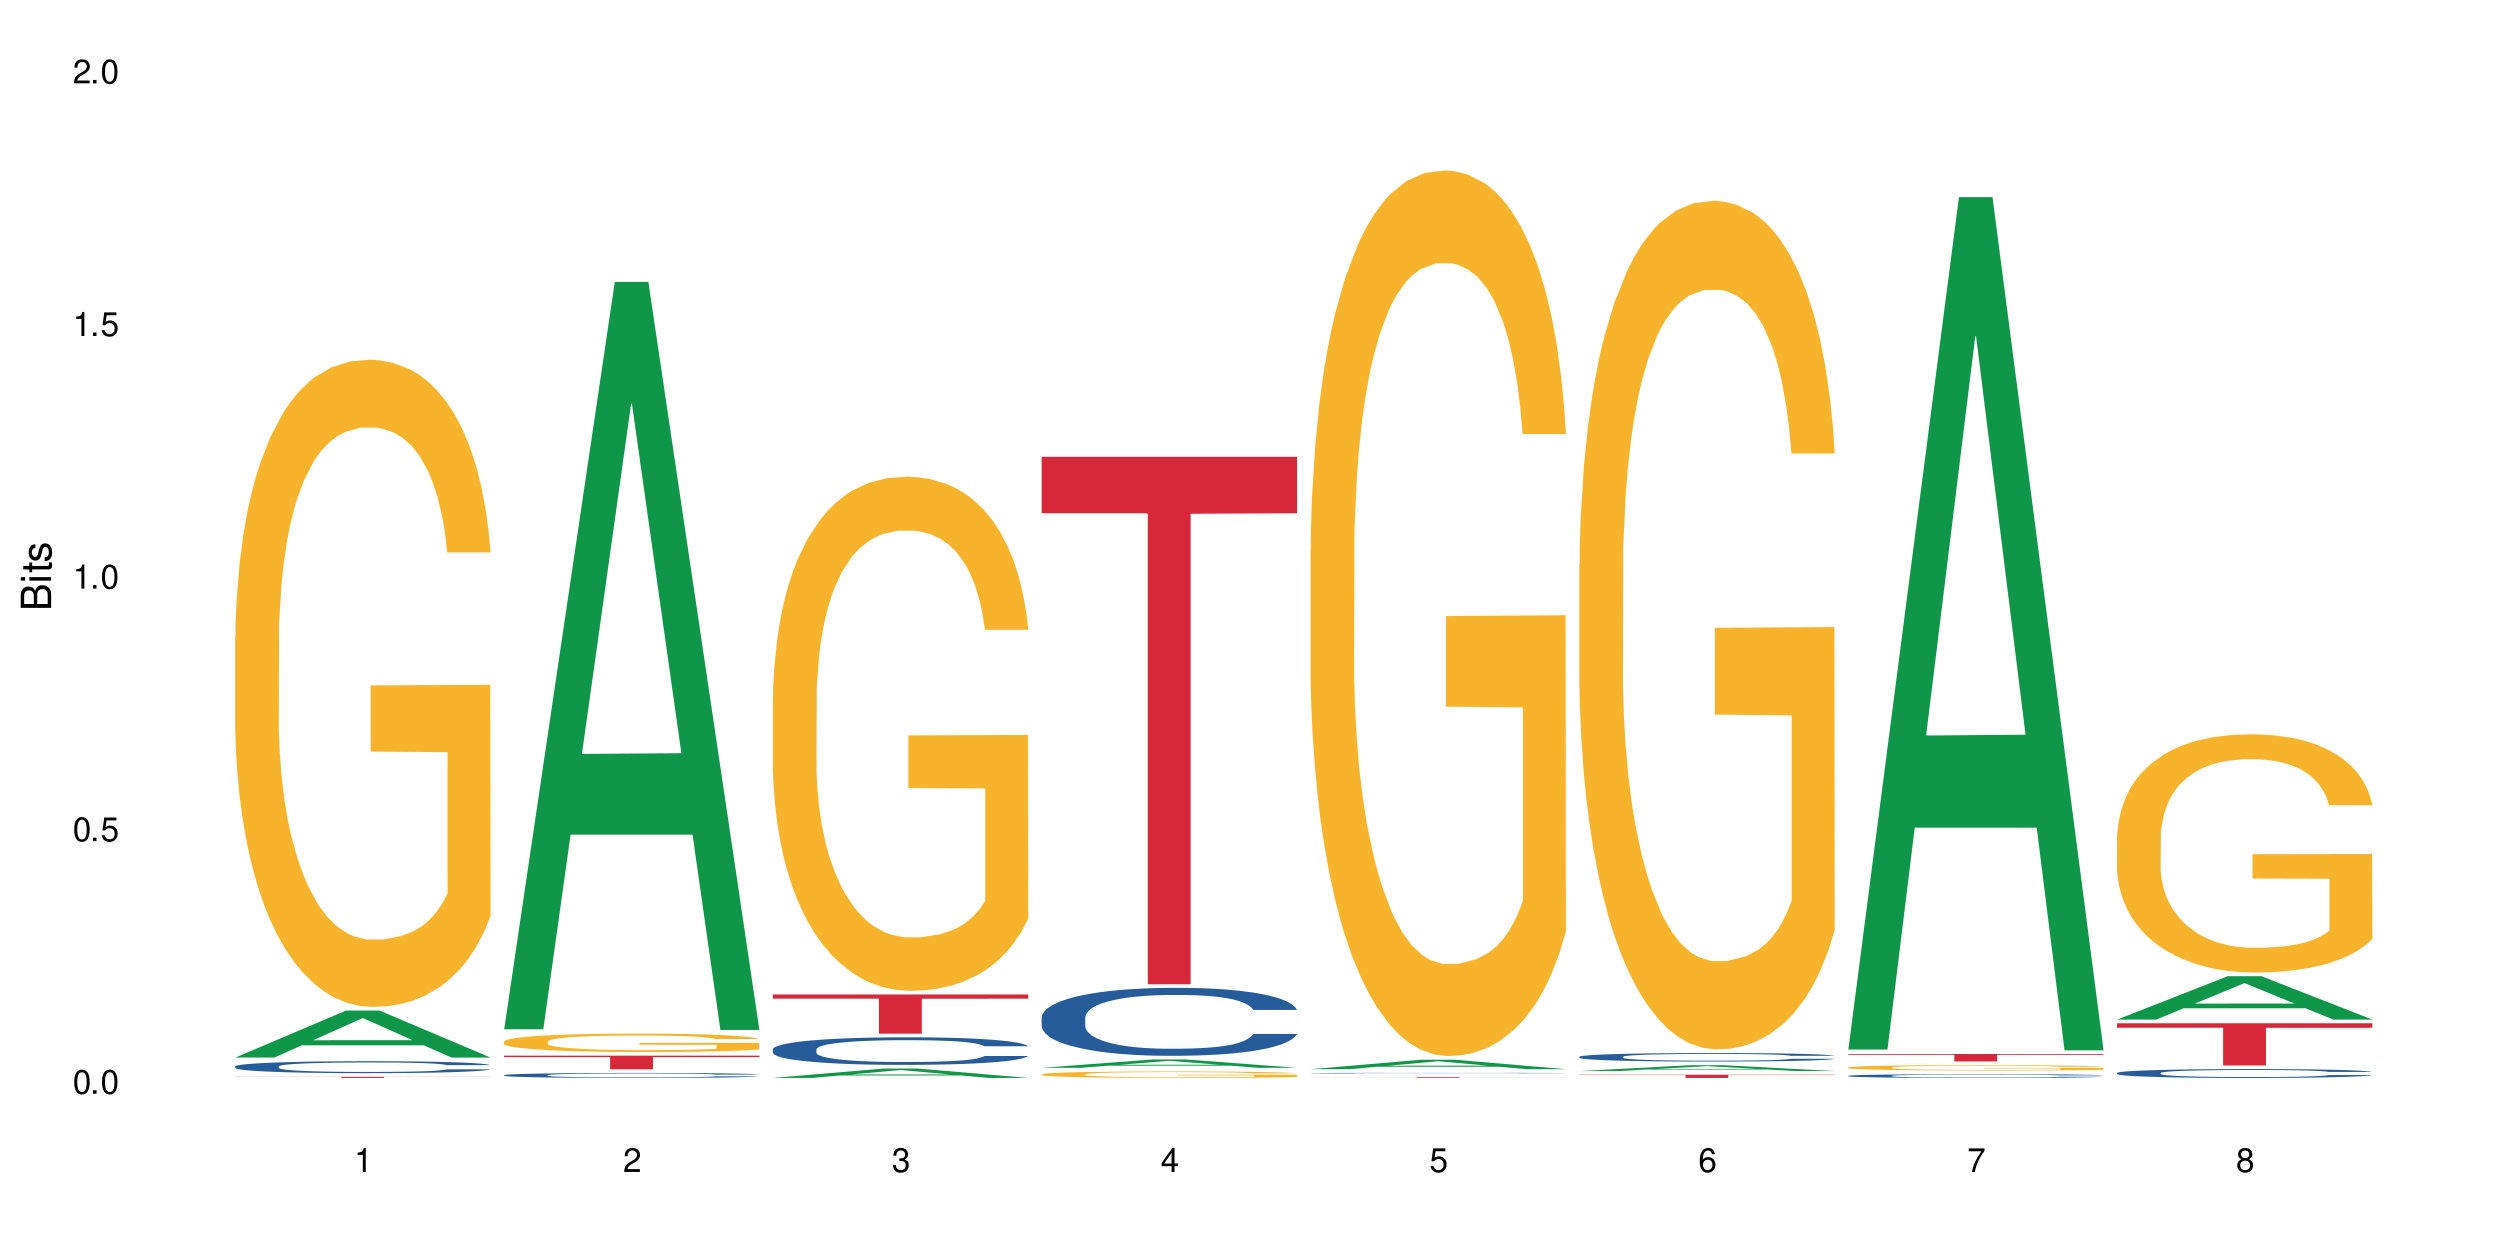 <?xml version="1.0" encoding="UTF-8"?>
<svg xmlns="http://www.w3.org/2000/svg" xmlns:xlink="http://www.w3.org/1999/xlink" width="720" height="360" viewBox="0 0 720 360">
<defs>
<g>
<g id="glyph-0-0">
</g>
<g id="glyph-0-1">
<path d="M 2.641 -6.938 C 2 -6.938 1.422 -6.656 1.078 -6.172 C 0.641 -5.562 0.406 -4.641 0.406 -3.359 C 0.406 -1.016 1.188 0.219 2.641 0.219 C 4.078 0.219 4.859 -1.016 4.859 -3.297 C 4.859 -4.641 4.656 -5.547 4.203 -6.172 C 3.844 -6.656 3.281 -6.938 2.641 -6.938 Z M 2.641 -6.188 C 3.547 -6.188 4 -5.25 4 -3.375 C 4 -1.406 3.562 -0.484 2.625 -0.484 C 1.734 -0.484 1.281 -1.438 1.281 -3.344 C 1.281 -5.25 1.734 -6.188 2.641 -6.188 Z M 2.641 -6.188 "/>
</g>
<g id="glyph-0-2">
<path d="M 1.828 -1 L 0.828 -1 L 0.828 0 L 1.828 0 Z M 1.828 -1 "/>
</g>
<g id="glyph-0-3">
<path d="M 4.562 -6.797 L 1.062 -6.797 L 0.547 -3.094 L 1.328 -3.094 C 1.719 -3.562 2.047 -3.734 2.578 -3.734 C 3.484 -3.734 4.062 -3.109 4.062 -2.094 C 4.062 -1.125 3.484 -0.531 2.578 -0.531 C 1.828 -0.531 1.375 -0.906 1.188 -1.672 L 0.328 -1.672 C 0.453 -1.109 0.547 -0.844 0.75 -0.594 C 1.125 -0.078 1.828 0.219 2.594 0.219 C 3.969 0.219 4.922 -0.781 4.922 -2.219 C 4.922 -3.562 4.031 -4.484 2.719 -4.484 C 2.25 -4.484 1.859 -4.359 1.469 -4.062 L 1.734 -5.969 L 4.562 -5.969 Z M 4.562 -6.797 "/>
</g>
<g id="glyph-0-4">
<path d="M 2.484 -4.938 L 2.484 0 L 3.328 0 L 3.328 -6.938 L 2.766 -6.938 C 2.469 -5.875 2.281 -5.734 0.984 -5.562 L 0.984 -4.938 Z M 2.484 -4.938 "/>
</g>
<g id="glyph-0-5">
<path d="M 4.859 -0.828 L 1.281 -0.828 C 1.359 -1.406 1.672 -1.781 2.5 -2.281 L 3.469 -2.828 C 4.406 -3.344 4.906 -4.062 4.906 -4.906 C 4.906 -5.484 4.672 -6.031 4.266 -6.406 C 3.859 -6.766 3.375 -6.938 2.719 -6.938 C 1.859 -6.938 1.219 -6.625 0.844 -6.031 C 0.609 -5.672 0.5 -5.234 0.484 -4.531 L 1.328 -4.531 C 1.359 -5.016 1.406 -5.281 1.531 -5.516 C 1.75 -5.938 2.188 -6.203 2.703 -6.203 C 3.469 -6.203 4.031 -5.641 4.031 -4.891 C 4.031 -4.344 3.719 -3.859 3.125 -3.516 L 2.234 -3 C 0.812 -2.172 0.406 -1.531 0.328 -0.016 L 4.859 -0.016 Z M 4.859 -0.828 "/>
</g>
<g id="glyph-0-6">
<path d="M 2.125 -3.188 L 2.578 -3.188 C 3.5 -3.188 3.984 -2.766 3.984 -1.922 C 3.984 -1.062 3.469 -0.531 2.594 -0.531 C 1.656 -0.531 1.203 -1 1.156 -2.016 L 0.312 -2.016 C 0.344 -1.453 0.438 -1.094 0.609 -0.781 C 0.953 -0.109 1.625 0.219 2.547 0.219 C 3.953 0.219 4.859 -0.625 4.859 -1.938 C 4.859 -2.828 4.516 -3.297 3.703 -3.594 C 4.344 -3.844 4.656 -4.328 4.656 -5.031 C 4.656 -6.219 3.875 -6.938 2.578 -6.938 C 1.203 -6.938 0.484 -6.172 0.453 -4.703 L 1.297 -4.703 C 1.312 -5.125 1.344 -5.359 1.453 -5.578 C 1.641 -5.969 2.062 -6.203 2.594 -6.203 C 3.344 -6.203 3.797 -5.75 3.797 -5 C 3.797 -4.516 3.609 -4.219 3.25 -4.047 C 3.016 -3.953 2.703 -3.922 2.125 -3.906 Z M 2.125 -3.188 "/>
</g>
<g id="glyph-0-7">
<path d="M 3.141 -1.672 L 3.141 0 L 3.984 0 L 3.984 -1.672 L 4.984 -1.672 L 4.984 -2.438 L 3.984 -2.438 L 3.984 -6.938 L 3.359 -6.938 L 0.266 -2.578 L 0.266 -1.672 Z M 3.141 -2.438 L 1 -2.438 L 3.141 -5.5 Z M 3.141 -2.438 "/>
</g>
<g id="glyph-0-8">
<path d="M 4.781 -5.125 C 4.609 -6.266 3.891 -6.938 2.844 -6.938 C 2.094 -6.938 1.422 -6.578 1.031 -5.953 C 0.594 -5.266 0.406 -4.422 0.406 -3.172 C 0.406 -2 0.578 -1.25 0.984 -0.641 C 1.359 -0.078 1.953 0.219 2.703 0.219 C 3.984 0.219 4.922 -0.75 4.922 -2.094 C 4.922 -3.375 4.062 -4.281 2.844 -4.281 C 2.172 -4.281 1.641 -4.031 1.281 -3.516 C 1.281 -5.234 1.828 -6.188 2.797 -6.188 C 3.391 -6.188 3.797 -5.797 3.938 -5.125 Z M 2.734 -3.531 C 3.547 -3.531 4.062 -2.953 4.062 -2.031 C 4.062 -1.156 3.484 -0.531 2.703 -0.531 C 1.922 -0.531 1.328 -1.188 1.328 -2.078 C 1.328 -2.938 1.906 -3.531 2.734 -3.531 Z M 2.734 -3.531 "/>
</g>
<g id="glyph-0-9">
<path d="M 4.984 -6.797 L 0.438 -6.797 L 0.438 -5.969 L 4.109 -5.969 C 2.5 -3.656 1.828 -2.234 1.328 0 L 2.219 0 C 2.594 -2.172 3.453 -4.047 4.984 -6.094 Z M 4.984 -6.797 "/>
</g>
<g id="glyph-0-10">
<path d="M 3.75 -3.656 C 4.469 -4.094 4.688 -4.438 4.688 -5.078 C 4.688 -6.172 3.844 -6.938 2.641 -6.938 C 1.438 -6.938 0.594 -6.172 0.594 -5.094 C 0.594 -4.438 0.812 -4.094 1.516 -3.656 C 0.734 -3.266 0.359 -2.703 0.359 -1.922 C 0.359 -0.656 1.281 0.219 2.641 0.219 C 3.984 0.219 4.922 -0.656 4.922 -1.922 C 4.922 -2.703 4.531 -3.266 3.75 -3.656 Z M 2.641 -6.188 C 3.359 -6.188 3.812 -5.75 3.812 -5.062 C 3.812 -4.406 3.344 -3.984 2.641 -3.984 C 1.922 -3.984 1.453 -4.406 1.453 -5.078 C 1.453 -5.75 1.922 -6.188 2.641 -6.188 Z M 2.641 -3.266 C 3.484 -3.266 4.062 -2.719 4.062 -1.906 C 4.062 -1.078 3.484 -0.531 2.625 -0.531 C 1.797 -0.531 1.219 -1.094 1.219 -1.906 C 1.219 -2.719 1.781 -3.266 2.641 -3.266 Z M 2.641 -3.266 "/>
</g>
<g id="glyph-1-0">
</g>
<g id="glyph-1-1">
<path d="M 0 -0.953 L 0 -4.891 C 0 -5.719 -0.234 -6.344 -0.734 -6.797 C -1.188 -7.234 -1.812 -7.469 -2.5 -7.469 C -3.547 -7.469 -4.188 -7 -4.625 -5.875 C -4.984 -6.688 -5.625 -7.094 -6.531 -7.094 C -7.172 -7.094 -7.734 -6.859 -8.141 -6.391 C -8.562 -5.922 -8.75 -5.344 -8.75 -4.5 L -8.75 -0.953 Z M -4.984 -2.062 L -7.766 -2.062 L -7.766 -4.219 C -7.766 -4.844 -7.688 -5.203 -7.453 -5.5 C -7.219 -5.812 -6.859 -5.969 -6.375 -5.969 C -5.891 -5.969 -5.531 -5.812 -5.297 -5.5 C -5.062 -5.203 -4.984 -4.844 -4.984 -4.219 Z M -0.984 -2.062 L -4 -2.062 L -4 -4.781 C -4 -5.766 -3.438 -6.359 -2.484 -6.359 C -1.547 -6.359 -0.984 -5.766 -0.984 -4.781 Z M -0.984 -2.062 "/>
</g>
<g id="glyph-1-2">
<path d="M -6.281 -1.797 L -6.281 -0.797 L 0 -0.797 L 0 -1.797 Z M -8.75 -1.797 L -8.75 -0.797 L -7.484 -0.797 L -7.484 -1.797 Z M -8.75 -1.797 "/>
</g>
<g id="glyph-1-3">
<path d="M -6.281 -3.047 L -6.281 -2.016 L -8.016 -2.016 L -8.016 -1.016 L -6.281 -1.016 L -6.281 -0.172 L -5.469 -0.172 L -5.469 -1.016 L -0.719 -1.016 C -0.078 -1.016 0.281 -1.453 0.281 -2.234 C 0.281 -2.5 0.25 -2.719 0.188 -3.047 L -0.641 -3.047 C -0.609 -2.906 -0.594 -2.766 -0.594 -2.562 C -0.594 -2.141 -0.719 -2.016 -1.156 -2.016 L -5.469 -2.016 L -5.469 -3.047 Z M -6.281 -3.047 "/>
</g>
<g id="glyph-1-4">
<path d="M -4.531 -5.25 C -5.766 -5.25 -6.469 -4.422 -6.469 -2.969 C -6.469 -1.516 -5.719 -0.562 -4.547 -0.562 C -3.562 -0.562 -3.094 -1.062 -2.734 -2.562 L -2.516 -3.484 C -2.344 -4.188 -2.094 -4.469 -1.641 -4.469 C -1.047 -4.469 -0.641 -3.875 -0.641 -3 C -0.641 -2.453 -0.797 -2 -1.062 -1.75 C -1.25 -1.594 -1.422 -1.531 -1.875 -1.469 L -1.875 -0.406 C -0.422 -0.453 0.281 -1.266 0.281 -2.922 C 0.281 -4.5 -0.5 -5.516 -1.719 -5.516 C -2.656 -5.516 -3.172 -4.984 -3.469 -3.734 L -3.703 -2.766 C -3.891 -1.953 -4.156 -1.609 -4.594 -1.609 C -5.188 -1.609 -5.547 -2.125 -5.547 -2.938 C -5.547 -3.75 -5.203 -4.172 -4.531 -4.203 Z M -4.531 -5.25 "/>
</g>
</g>
</defs>
<rect x="-72" y="-36" width="864" height="432" fill="rgb(100%, 100%, 100%)" fill-opacity="1"/>
<path fill-rule="nonzero" fill="rgb(6.275%, 58.824%, 28.235%)" fill-opacity="1" d="M 67.73 304.574 L 67.809 304.559 L 99.637 291.043 L 109.301 291.043 L 141.281 304.586 L 130.047 304.586 L 122.031 301.051 L 86.906 301.051 L 79.047 304.574 L 67.73 304.574 L 90.285 299.59 L 118.809 299.574 L 104.586 293.254 L 104.43 293.242 L 104.27 293.281 L 90.207 299.574 L 90.285 299.59 Z M 67.73 304.574 "/>
<path fill-rule="nonzero" fill="rgb(14.51%, 36.078%, 60%)" fill-opacity="1" d="M 67.73 307.133 L 67.82 307.129 L 67.82 307.055 L 68.09 306.934 L 68.719 306.781 L 69.344 306.68 L 70.961 306.492 L 73.203 306.312 L 75.535 306.176 L 77.238 306.094 L 78.766 306.031 L 82.262 305.914 L 84.504 305.855 L 86.926 305.801 L 89.887 305.746 L 92.039 305.715 L 96.883 305.668 L 100.469 305.645 L 103.25 305.633 L 109.262 305.633 L 112.848 305.648 L 115.449 305.664 L 118.32 305.688 L 120.742 305.715 L 124.957 305.785 L 128.727 305.875 L 130.43 305.926 L 133.121 306.023 L 135.184 306.117 L 136.617 306.199 L 138.234 306.312 L 139.668 306.457 L 140.746 306.617 L 141.281 306.75 L 128.727 306.75 L 128.098 306.625 L 127.379 306.527 L 126.035 306.398 L 124.688 306.309 L 122.805 306.215 L 121.102 306.156 L 118.77 306.098 L 116.707 306.059 L 114.555 306.031 L 112.488 306.012 L 108.543 305.992 L 103.969 305.992 L 102.266 306 L 98.766 306.023 L 96.883 306.047 L 94.191 306.09 L 92.309 306.133 L 90.066 306.195 L 88.539 306.246 L 86.656 306.328 L 85.312 306.402 L 83.785 306.504 L 82.891 306.586 L 82.082 306.672 L 81.363 306.777 L 80.828 306.887 L 80.469 307.004 L 80.289 307.117 L 80.289 307.602 L 80.469 307.715 L 80.918 307.848 L 82.082 308.039 L 83.785 308.207 L 85.762 308.34 L 87.645 308.434 L 88.719 308.477 L 90.156 308.527 L 92.398 308.59 L 95.629 308.652 L 97.512 308.68 L 100.383 308.703 L 103.34 308.715 L 107.289 308.715 L 110.785 308.703 L 113.117 308.688 L 115.539 308.664 L 118.859 308.609 L 120.922 308.559 L 122.715 308.5 L 124.062 308.441 L 124.957 308.391 L 126.305 308.293 L 127.379 308.184 L 128.188 308.074 L 128.727 307.969 L 141.281 307.969 L 140.746 308.094 L 139.938 308.215 L 139.129 308.309 L 137.875 308.418 L 136.441 308.516 L 134.375 308.625 L 132.672 308.699 L 130.43 308.777 L 128.367 308.836 L 126.125 308.891 L 122.805 308.953 L 120.652 308.984 L 118.32 309.012 L 115.539 309.035 L 112.043 309.059 L 108.273 309.07 L 104.777 309.074 L 101.008 309.07 L 98.227 309.055 L 94.551 309.027 L 89.977 308.973 L 86.656 308.91 L 84.055 308.852 L 81.812 308.789 L 79.301 308.703 L 76.074 308.566 L 74.098 308.457 L 72.754 308.371 L 71.23 308.246 L 70.152 308.137 L 68.898 307.961 L 68 307.738 L 67.73 307.566 Z M 67.73 307.133 "/>
<path fill-rule="nonzero" fill="rgb(96.863%, 70.196%, 16.863%)" fill-opacity="1" d="M 67.73 183.434 L 67.82 183.262 L 67.82 179.859 L 68.18 172.199 L 69.078 161.645 L 70.242 152.965 L 71.5 146.152 L 72.305 142.578 L 73.652 137.473 L 74.816 133.727 L 77.777 126.066 L 81.543 118.918 L 83.609 115.855 L 85.941 112.961 L 89.258 109.727 L 90.785 108.535 L 95.449 105.812 L 100.738 104.109 L 106.57 103.598 L 109.262 103.77 L 112.938 104.449 L 117.961 106.32 L 120.832 108.023 L 123.074 109.727 L 125.406 111.938 L 128.277 115.344 L 130.969 119.43 L 133.121 123.516 L 135.273 128.621 L 137.066 134.066 L 138.594 140.027 L 139.938 147.176 L 140.746 153.133 L 141.281 159.09 L 128.816 159.09 L 128.098 153.133 L 127.289 148.539 L 125.945 142.918 L 124.598 138.836 L 123.254 135.602 L 120.742 131.176 L 118.59 128.449 L 115.898 126.066 L 113.297 124.535 L 110.336 123.516 L 108.543 123.172 L 103.789 123.172 L 99.484 124.367 L 96.973 125.727 L 95.18 127.09 L 92.668 129.641 L 91.141 131.684 L 90.246 133.047 L 87.555 138.324 L 85.762 143.09 L 84.773 146.324 L 83.52 151.43 L 82.621 156.027 L 81.633 162.836 L 81.098 167.941 L 80.379 179.52 L 80.289 210.16 L 80.559 216.625 L 81.098 223.605 L 81.812 229.734 L 82.891 236.203 L 83.965 241.141 L 85.852 247.777 L 87.465 252.203 L 88.719 255.098 L 91.141 259.695 L 92.129 261.227 L 94.461 264.289 L 96.883 266.672 L 99.844 268.715 L 102.086 269.738 L 105.672 270.59 L 110.246 270.59 L 115.629 269.566 L 119.039 268.203 L 121.371 266.844 L 122.895 265.652 L 124.777 263.777 L 126.125 262.078 L 127.379 260.203 L 128.906 257.309 L 128.906 216.625 L 106.75 216.457 L 106.75 197.391 L 141.195 197.223 L 141.281 263.777 L 139.398 268.375 L 137.066 272.801 L 134.824 276.207 L 132.492 279.098 L 129.176 282.332 L 126.484 284.375 L 122.355 286.758 L 118.59 288.293 L 114.645 289.312 L 111.145 289.824 L 107.02 289.992 L 103.34 289.652 L 99.395 288.633 L 96.254 287.27 L 93.383 285.566 L 90.516 283.355 L 86.926 279.781 L 84.594 276.887 L 82.172 273.312 L 79.75 269.055 L 77.598 264.461 L 76.164 260.887 L 74.727 256.801 L 73.203 251.691 L 71.766 245.906 L 70.691 240.629 L 69.703 234.672 L 68.988 229.055 L 68.27 221.395 L 67.91 215.266 L 67.73 209.988 Z M 67.73 183.434 "/>
<path fill-rule="nonzero" fill="rgb(83.922%, 15.686%, 22.353%)" fill-opacity="1" d="M 67.73 310.125 L 141.281 310.125 L 141.281 310.16 L 110.629 310.16 L 110.629 310.445 L 98.297 310.445 L 98.297 310.16 L 67.73 310.16 Z M 67.73 310.125 "/>
<path fill-rule="nonzero" fill="rgb(6.275%, 58.824%, 28.235%)" fill-opacity="1" d="M 145.156 296.426 L 145.234 296.227 L 177.059 81.172 L 186.723 81.172 L 218.707 296.629 L 207.469 296.629 L 199.453 240.387 L 164.328 240.387 L 156.469 296.426 L 145.156 296.426 L 167.707 217.121 L 196.23 216.922 L 182.008 116.375 L 181.852 116.172 L 181.695 116.777 L 167.629 216.922 L 167.707 217.121 Z M 145.156 296.426 "/>
<path fill-rule="nonzero" fill="rgb(14.51%, 36.078%, 60%)" fill-opacity="1" d="M 145.156 309.633 L 145.242 309.633 L 145.242 309.602 L 145.512 309.551 L 146.141 309.488 L 146.77 309.445 L 148.383 309.367 L 150.625 309.293 L 152.957 309.234 L 154.664 309.199 L 156.188 309.176 L 159.684 309.125 L 161.93 309.102 L 164.352 309.078 L 167.309 309.055 L 169.461 309.043 L 174.305 309.023 L 177.895 309.012 L 180.676 309.008 L 186.684 309.008 L 190.273 309.016 L 192.875 309.02 L 195.742 309.031 L 198.164 309.043 L 202.383 309.074 L 206.148 309.109 L 207.852 309.129 L 210.543 309.172 L 212.605 309.211 L 214.043 309.246 L 215.656 309.293 L 217.094 309.352 L 218.168 309.418 L 218.707 309.477 L 206.148 309.477 L 205.52 309.422 L 204.805 309.383 L 203.457 309.328 L 202.113 309.289 L 200.23 309.254 L 198.523 309.227 L 196.191 309.203 L 194.129 309.188 L 191.977 309.176 L 189.914 309.168 L 185.969 309.16 L 179.688 309.16 L 176.191 309.172 L 174.305 309.18 L 171.613 309.199 L 169.73 309.219 L 167.488 309.242 L 165.965 309.266 L 164.082 309.301 L 162.734 309.328 L 161.211 309.375 L 160.312 309.406 L 159.508 309.441 L 158.789 309.484 L 158.25 309.531 L 157.891 309.582 L 157.711 309.629 L 157.711 309.832 L 157.891 309.879 L 158.34 309.934 L 159.508 310.016 L 161.211 310.086 L 163.184 310.141 L 165.066 310.18 L 166.145 310.195 L 167.578 310.219 L 169.82 310.246 L 173.051 310.27 L 174.934 310.281 L 177.805 310.293 L 180.766 310.297 L 184.711 310.297 L 188.211 310.293 L 190.543 310.285 L 192.965 310.273 L 196.281 310.254 L 198.344 310.23 L 200.141 310.207 L 201.484 310.18 L 202.383 310.16 L 203.727 310.121 L 204.805 310.074 L 205.609 310.027 L 206.148 309.984 L 218.707 309.984 L 218.168 310.035 L 217.359 310.09 L 216.555 310.125 L 215.297 310.172 L 213.863 310.211 L 211.801 310.258 L 210.094 310.289 L 207.852 310.32 L 205.789 310.348 L 203.547 310.367 L 200.23 310.395 L 198.074 310.41 L 195.742 310.422 L 192.965 310.43 L 189.465 310.441 L 185.699 310.445 L 178.434 310.445 L 175.652 310.438 L 171.973 310.426 L 167.398 310.402 L 164.082 310.379 L 161.48 310.352 L 159.238 310.328 L 156.727 310.293 L 153.496 310.234 L 151.523 310.188 L 150.176 310.152 L 148.652 310.102 L 147.574 310.055 L 146.32 309.98 L 145.422 309.887 L 145.156 309.816 Z M 145.156 309.633 "/>
<path fill-rule="nonzero" fill="rgb(96.863%, 70.196%, 16.863%)" fill-opacity="1" d="M 145.156 299.953 L 145.242 299.949 L 145.242 299.852 L 145.602 299.633 L 146.5 299.332 L 147.664 299.086 L 148.922 298.891 L 149.73 298.789 L 151.074 298.645 L 152.242 298.539 L 155.199 298.32 L 158.969 298.117 L 161.031 298.027 L 163.363 297.945 L 166.684 297.855 L 168.207 297.82 L 172.871 297.742 L 178.164 297.695 L 183.992 297.68 L 186.684 297.684 L 190.363 297.703 L 195.387 297.758 L 198.254 297.805 L 200.496 297.855 L 202.828 297.918 L 205.699 298.016 L 208.391 298.129 L 210.543 298.246 L 212.695 298.391 L 214.492 298.547 L 216.016 298.715 L 217.359 298.922 L 218.168 299.09 L 218.707 299.258 L 206.238 299.258 L 205.52 299.09 L 204.715 298.957 L 203.367 298.801 L 202.023 298.684 L 200.676 298.59 L 198.164 298.465 L 196.012 298.387 L 193.32 298.32 L 190.723 298.277 L 187.762 298.246 L 185.969 298.238 L 181.211 298.238 L 176.906 298.27 L 174.395 298.309 L 172.602 298.348 L 170.09 298.422 L 168.566 298.48 L 167.668 298.52 L 164.977 298.668 L 163.184 298.805 L 162.195 298.895 L 160.941 299.043 L 160.043 299.172 L 159.059 299.367 L 158.52 299.512 L 157.801 299.84 L 157.711 300.715 L 157.98 300.898 L 158.52 301.098 L 159.238 301.27 L 160.312 301.453 L 161.391 301.594 L 163.273 301.785 L 164.887 301.91 L 166.145 301.992 L 168.566 302.125 L 169.551 302.168 L 171.883 302.254 L 174.305 302.32 L 177.266 302.379 L 179.508 302.41 L 183.098 302.434 L 187.672 302.434 L 193.055 302.402 L 196.461 302.367 L 198.793 302.328 L 200.32 302.293 L 202.203 302.238 L 203.547 302.191 L 204.805 302.137 L 206.328 302.055 L 206.328 300.898 L 184.172 300.891 L 184.172 300.348 L 218.617 300.344 L 218.707 302.238 L 216.824 302.371 L 214.492 302.496 L 212.25 302.594 L 209.918 302.676 L 206.598 302.766 L 203.906 302.824 L 199.781 302.895 L 196.012 302.938 L 192.066 302.965 L 188.566 302.98 L 184.441 302.984 L 180.766 302.977 L 176.816 302.945 L 173.68 302.906 L 170.809 302.859 L 167.938 302.797 L 164.352 302.695 L 162.016 302.613 L 159.594 302.512 L 157.172 302.391 L 155.02 302.258 L 153.586 302.156 L 152.152 302.039 L 150.625 301.895 L 149.191 301.73 L 148.113 301.582 L 147.129 301.41 L 146.41 301.25 L 145.691 301.031 L 145.332 300.859 L 145.156 300.707 Z M 145.156 299.953 "/>
<path fill-rule="nonzero" fill="rgb(83.922%, 15.686%, 22.353%)" fill-opacity="1" d="M 145.156 304.035 L 218.707 304.035 L 218.707 304.457 L 188.051 304.461 L 188.051 307.961 L 175.719 307.961 L 175.719 304.461 L 175.539 304.457 L 145.156 304.457 Z M 145.156 304.035 "/>
<path fill-rule="nonzero" fill="rgb(6.275%, 58.824%, 28.235%)" fill-opacity="1" d="M 222.578 310.445 L 222.656 310.441 L 254.48 307.734 L 264.148 307.734 L 296.129 310.445 L 284.895 310.445 L 276.879 309.738 L 241.75 309.738 L 233.895 310.445 L 222.578 310.445 L 245.129 309.445 L 273.656 309.441 L 259.434 308.176 L 259.273 308.176 L 259.117 308.184 L 245.051 309.441 L 245.129 309.445 Z M 222.578 310.445 "/>
<path fill-rule="nonzero" fill="rgb(14.51%, 36.078%, 60%)" fill-opacity="1" d="M 222.578 302.199 L 222.668 302.191 L 222.668 302.02 L 222.938 301.742 L 223.562 301.395 L 224.191 301.156 L 225.809 300.727 L 228.051 300.312 L 230.383 299.996 L 232.086 299.805 L 233.609 299.66 L 237.109 299.391 L 239.352 299.254 L 241.773 299.133 L 244.734 299.008 L 246.887 298.934 L 251.73 298.82 L 255.316 298.77 L 258.098 298.746 L 264.109 298.746 L 267.695 298.777 L 270.297 298.812 L 273.168 298.871 L 275.59 298.934 L 279.805 299.094 L 283.57 299.297 L 285.277 299.414 L 287.969 299.641 L 290.031 299.855 L 291.465 300.047 L 293.082 300.312 L 294.516 300.641 L 295.59 301.012 L 296.129 301.324 L 283.57 301.324 L 282.945 301.031 L 282.227 300.809 L 280.883 300.508 L 279.535 300.301 L 277.652 300.09 L 275.949 299.949 L 273.617 299.812 L 271.551 299.727 L 269.398 299.66 L 267.336 299.617 L 263.391 299.574 L 258.816 299.574 L 257.109 299.59 L 253.613 299.645 L 251.73 299.695 L 249.039 299.797 L 247.156 299.895 L 244.914 300.039 L 243.387 300.16 L 241.504 300.352 L 240.16 300.516 L 238.633 300.758 L 237.738 300.938 L 236.93 301.141 L 236.211 301.379 L 235.672 301.633 L 235.316 301.902 L 235.137 302.164 L 235.137 303.289 L 235.316 303.551 L 235.762 303.855 L 236.93 304.297 L 238.633 304.684 L 240.605 304.988 L 242.492 305.203 L 243.566 305.305 L 245.004 305.422 L 247.246 305.566 L 250.473 305.711 L 252.355 305.77 L 255.227 305.828 L 258.188 305.855 L 262.133 305.855 L 265.633 305.828 L 267.965 305.793 L 270.387 305.734 L 273.707 305.609 L 275.77 305.496 L 277.562 305.355 L 278.906 305.219 L 279.805 305.102 L 281.148 304.879 L 282.227 304.633 L 283.035 304.379 L 283.57 304.129 L 296.129 304.129 L 295.59 304.422 L 294.785 304.703 L 293.977 304.914 L 292.723 305.168 L 291.285 305.395 L 289.223 305.648 L 287.52 305.812 L 285.277 305.996 L 283.215 306.133 L 280.973 306.258 L 277.652 306.402 L 275.5 306.473 L 273.168 306.539 L 270.387 306.598 L 266.887 306.648 L 263.121 306.676 L 259.621 306.684 L 255.855 306.668 L 253.074 306.641 L 249.398 306.574 L 244.824 306.445 L 241.504 306.309 L 238.902 306.168 L 236.66 306.023 L 234.148 305.828 L 230.918 305.508 L 228.945 305.262 L 227.602 305.059 L 226.074 304.777 L 225 304.523 L 223.742 304.117 L 222.848 303.602 L 222.578 303.203 Z M 222.578 302.199 "/>
<path fill-rule="nonzero" fill="rgb(96.863%, 70.196%, 16.863%)" fill-opacity="1" d="M 222.578 200.707 L 222.668 200.574 L 222.668 197.867 L 223.027 191.781 L 223.922 183.398 L 225.09 176.5 L 226.344 171.094 L 227.152 168.254 L 228.496 164.195 L 229.664 161.219 L 232.625 155.133 L 236.391 149.453 L 238.453 147.02 L 240.785 144.723 L 244.105 142.152 L 245.629 141.207 L 250.293 139.043 L 255.586 137.688 L 261.418 137.285 L 264.109 137.418 L 267.785 137.961 L 272.809 139.449 L 275.68 140.801 L 277.922 142.152 L 280.254 143.91 L 283.125 146.613 L 285.816 149.859 L 287.969 153.105 L 290.121 157.164 L 291.914 161.492 L 293.438 166.223 L 294.785 171.902 L 295.59 176.637 L 296.129 181.371 L 283.66 181.371 L 282.945 176.637 L 282.137 172.984 L 280.793 168.523 L 279.445 165.277 L 278.102 162.707 L 275.59 159.191 L 273.438 157.027 L 270.746 155.133 L 268.145 153.918 L 265.184 153.105 L 263.391 152.836 L 258.637 152.836 L 254.332 153.781 L 251.82 154.863 L 250.023 155.945 L 247.512 157.973 L 245.988 159.598 L 245.094 160.68 L 242.402 164.871 L 240.605 168.656 L 239.621 171.227 L 238.363 175.285 L 237.469 178.938 L 236.48 184.344 L 235.941 188.402 L 235.227 197.598 L 235.137 221.941 L 235.406 227.078 L 235.941 232.625 L 236.66 237.492 L 237.738 242.633 L 238.812 246.555 L 240.695 251.828 L 242.312 255.344 L 243.566 257.641 L 245.988 261.293 L 246.977 262.512 L 249.309 264.945 L 251.73 266.84 L 254.691 268.461 L 256.934 269.273 L 260.52 269.949 L 265.094 269.949 L 270.477 269.137 L 273.887 268.055 L 276.219 266.973 L 277.742 266.027 L 279.625 264.539 L 280.973 263.188 L 282.227 261.699 L 283.75 259.398 L 283.75 227.078 L 261.598 226.945 L 261.598 211.797 L 296.039 211.664 L 296.129 264.539 L 294.246 268.191 L 291.914 271.707 L 289.672 274.41 L 287.34 276.711 L 284.02 279.281 L 281.328 280.902 L 277.203 282.797 L 273.438 284.012 L 269.488 284.824 L 265.992 285.23 L 261.867 285.363 L 258.188 285.094 L 254.242 284.281 L 251.102 283.203 L 248.23 281.848 L 245.359 280.09 L 241.773 277.25 L 239.441 274.953 L 237.02 272.113 L 234.598 268.73 L 232.445 265.078 L 231.008 262.238 L 229.574 258.996 L 228.051 254.938 L 226.613 250.34 L 225.539 246.148 L 224.551 241.414 L 223.832 236.953 L 223.117 230.867 L 222.758 225.996 L 222.578 221.805 Z M 222.578 200.707 "/>
<path fill-rule="nonzero" fill="rgb(83.922%, 15.686%, 22.353%)" fill-opacity="1" d="M 222.578 286.414 L 296.129 286.414 L 296.129 287.621 L 265.477 287.633 L 265.477 297.695 L 253.141 297.695 L 253.141 287.645 L 252.965 287.621 L 222.578 287.621 Z M 222.578 286.414 "/>
<path fill-rule="nonzero" fill="rgb(6.275%, 58.824%, 28.235%)" fill-opacity="1" d="M 300 307.531 L 300.078 307.527 L 331.906 305.129 L 341.57 305.129 L 373.555 307.531 L 362.316 307.531 L 354.301 306.906 L 319.176 306.906 L 311.316 307.531 L 300 307.531 L 322.555 306.645 L 351.078 306.645 L 336.855 305.52 L 336.699 305.52 L 336.543 305.523 L 322.477 306.645 L 322.555 306.645 Z M 300 307.531 "/>
<path fill-rule="nonzero" fill="rgb(14.51%, 36.078%, 60%)" fill-opacity="1" d="M 300 293.023 L 300.09 293.008 L 300.09 292.578 L 300.359 291.898 L 300.988 291.039 L 301.617 290.449 L 303.23 289.395 L 305.473 288.375 L 307.805 287.586 L 309.508 287.121 L 311.035 286.766 L 314.531 286.102 L 316.773 285.762 L 319.195 285.461 L 322.156 285.156 L 324.309 284.977 L 329.152 284.691 L 332.742 284.566 L 335.52 284.512 L 341.531 284.512 L 345.117 284.582 L 347.719 284.672 L 350.59 284.816 L 353.012 284.977 L 357.227 285.371 L 360.996 285.871 L 362.699 286.156 L 365.391 286.711 L 367.453 287.246 L 368.891 287.711 L 370.504 288.375 L 371.938 289.18 L 373.016 290.09 L 373.555 290.859 L 360.996 290.859 L 360.367 290.145 L 359.648 289.59 L 358.305 288.859 L 356.961 288.34 L 355.074 287.82 L 353.371 287.48 L 351.039 287.141 L 348.977 286.926 L 346.824 286.766 L 344.762 286.656 L 340.812 286.551 L 336.238 286.551 L 334.535 286.586 L 331.035 286.73 L 329.152 286.855 L 326.461 287.105 L 324.578 287.336 L 322.336 287.695 L 320.812 288 L 318.926 288.465 L 317.582 288.875 L 316.059 289.465 L 315.16 289.914 L 314.352 290.414 L 313.637 291.004 L 313.098 291.629 L 312.738 292.293 L 312.559 292.934 L 312.559 295.707 L 312.738 296.352 L 313.188 297.102 L 314.352 298.195 L 316.059 299.141 L 318.031 299.895 L 319.914 300.43 L 320.992 300.68 L 322.426 300.965 L 324.668 301.324 L 327.898 301.68 L 329.781 301.824 L 332.652 301.969 L 335.609 302.039 L 339.559 302.039 L 343.055 301.969 L 345.387 301.879 L 347.809 301.734 L 351.129 301.43 L 353.191 301.145 L 354.984 300.805 L 356.332 300.465 L 357.227 300.18 L 358.574 299.625 L 359.648 299.016 L 360.457 298.391 L 360.996 297.781 L 373.555 297.781 L 373.016 298.496 L 372.207 299.195 L 371.402 299.715 L 370.145 300.34 L 368.711 300.895 L 366.645 301.52 L 364.941 301.934 L 362.699 302.379 L 360.637 302.719 L 358.395 303.023 L 355.074 303.379 L 352.922 303.559 L 350.59 303.719 L 347.809 303.863 L 344.312 303.988 L 340.543 304.059 L 337.047 304.078 L 333.277 304.043 L 330.5 303.973 L 326.82 303.809 L 322.246 303.488 L 318.926 303.148 L 316.324 302.809 L 314.082 302.449 L 311.57 301.969 L 308.344 301.18 L 306.371 300.574 L 305.023 300.07 L 303.5 299.375 L 302.422 298.75 L 301.168 297.746 L 300.27 296.477 L 300 295.492 Z M 300 293.023 "/>
<path fill-rule="nonzero" fill="rgb(96.863%, 70.196%, 16.863%)" fill-opacity="1" d="M 300 309.379 L 300.09 309.379 L 300.09 309.344 L 300.449 309.27 L 301.348 309.164 L 302.512 309.074 L 303.77 309.008 L 304.574 308.973 L 305.922 308.922 L 307.086 308.883 L 310.047 308.809 L 313.816 308.734 L 315.879 308.703 L 318.211 308.676 L 321.527 308.645 L 323.055 308.633 L 327.719 308.605 L 333.012 308.586 L 338.84 308.582 L 341.531 308.582 L 345.207 308.59 L 350.23 308.609 L 353.102 308.625 L 355.344 308.645 L 357.676 308.664 L 360.547 308.699 L 363.238 308.742 L 365.391 308.781 L 367.543 308.832 L 369.336 308.887 L 370.863 308.945 L 372.207 309.02 L 373.016 309.078 L 373.555 309.137 L 361.086 309.137 L 360.367 309.078 L 359.559 309.031 L 358.215 308.977 L 356.871 308.934 L 355.523 308.902 L 353.012 308.859 L 350.859 308.832 L 348.168 308.809 L 345.566 308.793 L 342.609 308.781 L 340.812 308.777 L 336.059 308.777 L 331.754 308.789 L 329.242 308.805 L 327.449 308.816 L 324.938 308.844 L 323.414 308.863 L 322.516 308.875 L 319.824 308.93 L 318.031 308.977 L 317.043 309.008 L 315.789 309.059 L 314.891 309.105 L 313.902 309.176 L 313.367 309.227 L 312.648 309.34 L 312.559 309.648 L 312.828 309.711 L 313.367 309.781 L 314.082 309.844 L 315.16 309.91 L 316.234 309.957 L 318.121 310.023 L 319.734 310.07 L 320.992 310.098 L 323.414 310.145 L 324.398 310.16 L 326.73 310.191 L 329.152 310.215 L 332.113 310.234 L 334.355 310.242 L 337.941 310.254 L 342.52 310.254 L 347.898 310.242 L 351.309 310.23 L 353.641 310.215 L 355.164 310.203 L 357.047 310.184 L 358.395 310.168 L 359.648 310.148 L 361.176 310.121 L 361.176 309.711 L 339.02 309.711 L 339.02 309.52 L 373.465 309.52 L 373.555 310.184 L 371.668 310.23 L 369.336 310.273 L 367.094 310.309 L 364.762 310.336 L 361.445 310.371 L 358.754 310.391 L 354.629 310.414 L 350.859 310.43 L 346.914 310.441 L 343.414 310.445 L 339.289 310.445 L 335.609 310.441 L 331.664 310.434 L 328.523 310.418 L 325.656 310.402 L 322.785 310.379 L 319.195 310.344 L 316.863 310.316 L 314.441 310.281 L 312.02 310.238 L 309.867 310.191 L 308.434 310.156 L 306.996 310.113 L 305.473 310.062 L 304.039 310.004 L 302.961 309.953 L 301.973 309.895 L 301.258 309.836 L 300.539 309.762 L 300.18 309.699 L 300 309.645 Z M 300 309.379 "/>
<path fill-rule="nonzero" fill="rgb(83.922%, 15.686%, 22.353%)" fill-opacity="1" d="M 300 131.559 L 373.555 131.559 L 373.555 147.82 L 342.898 147.961 L 342.898 283.461 L 330.566 283.461 L 330.566 148.105 L 330.387 147.82 L 300 147.82 Z M 300 131.559 "/>
<path fill-rule="nonzero" fill="rgb(6.275%, 58.824%, 28.235%)" fill-opacity="1" d="M 377.426 307.926 L 377.504 307.922 L 409.328 305.199 L 418.992 305.199 L 450.977 307.93 L 439.738 307.93 L 431.723 307.215 L 396.598 307.215 L 388.738 307.926 L 377.426 307.926 L 399.977 306.922 L 428.504 306.918 L 414.277 305.645 L 414.121 305.645 L 413.965 305.648 L 399.898 306.918 L 399.977 306.922 Z M 377.426 307.926 "/>
<path fill-rule="nonzero" fill="rgb(14.51%, 36.078%, 60%)" fill-opacity="1" d="M 377.426 309.07 L 377.516 309.07 L 377.516 309.062 L 377.781 309.059 L 378.41 309.047 L 379.039 309.043 L 380.652 309.031 L 382.895 309.02 L 385.227 309.012 L 386.934 309.004 L 388.457 309 L 391.957 308.996 L 394.199 308.992 L 396.621 308.988 L 399.578 308.984 L 401.734 308.984 L 406.574 308.98 L 410.164 308.977 L 422.543 308.977 L 425.145 308.98 L 428.016 308.98 L 430.438 308.984 L 434.652 308.988 L 438.418 308.992 L 440.125 308.996 L 442.812 309 L 444.879 309.008 L 446.312 309.012 L 447.926 309.02 L 449.363 309.027 L 450.438 309.039 L 450.977 309.047 L 438.418 309.047 L 437.789 309.039 L 437.074 309.031 L 435.727 309.023 L 434.383 309.02 L 432.5 309.012 L 430.793 309.008 L 428.461 309.004 L 426.398 309.004 L 424.246 309 L 408.461 309 L 406.574 309.004 L 403.887 309.004 L 402 309.008 L 399.758 309.012 L 398.234 309.016 L 396.352 309.02 L 395.004 309.023 L 393.48 309.031 L 392.582 309.035 L 391.777 309.039 L 391.059 309.047 L 390.52 309.055 L 389.98 309.066 L 389.98 309.098 L 390.16 309.105 L 390.609 309.113 L 391.777 309.125 L 393.48 309.133 L 395.453 309.141 L 397.336 309.148 L 398.414 309.152 L 399.848 309.152 L 402.09 309.156 L 405.32 309.16 L 407.203 309.164 L 425.234 309.164 L 428.551 309.16 L 430.613 309.156 L 432.41 309.152 L 433.754 309.148 L 434.652 309.145 L 435.996 309.141 L 437.074 309.133 L 437.879 309.125 L 438.418 309.121 L 450.977 309.121 L 450.438 309.129 L 449.633 309.137 L 448.824 309.141 L 447.566 309.148 L 446.133 309.152 L 444.07 309.16 L 442.367 309.164 L 440.125 309.168 L 438.059 309.172 L 435.816 309.176 L 432.5 309.18 L 430.348 309.184 L 425.234 309.184 L 421.734 309.188 L 407.922 309.188 L 404.242 309.184 L 399.668 309.18 L 396.352 309.176 L 393.75 309.172 L 391.508 309.168 L 388.996 309.164 L 385.766 309.156 L 383.793 309.148 L 382.449 309.145 L 380.922 309.137 L 379.848 309.129 L 378.59 309.121 L 377.695 309.105 L 377.426 309.094 Z M 377.426 309.07 "/>
<path fill-rule="nonzero" fill="rgb(96.863%, 70.196%, 16.863%)" fill-opacity="1" d="M 377.426 158.324 L 377.516 158.094 L 377.516 153.434 L 377.871 142.949 L 378.77 128.508 L 379.938 116.629 L 381.191 107.309 L 382 102.418 L 383.344 95.43 L 384.512 90.305 L 387.469 79.82 L 391.238 70.039 L 393.301 65.844 L 395.633 61.883 L 398.953 57.457 L 400.477 55.828 L 405.141 52.102 L 410.434 49.77 L 416.262 49.074 L 418.953 49.305 L 422.633 50.238 L 427.656 52.801 L 430.527 55.129 L 432.77 57.457 L 435.102 60.488 L 437.969 65.145 L 440.66 70.738 L 442.812 76.328 L 444.969 83.316 L 446.762 90.77 L 448.285 98.922 L 449.633 108.707 L 450.438 116.859 L 450.977 125.012 L 438.508 125.012 L 437.789 116.859 L 436.984 110.57 L 435.637 102.883 L 434.293 97.293 L 432.949 92.867 L 430.438 86.809 L 428.281 83.082 L 425.594 79.82 L 422.992 77.727 L 420.031 76.328 L 418.238 75.863 L 413.484 75.863 L 409.176 77.492 L 406.664 79.355 L 404.871 81.219 L 402.359 84.715 L 400.836 87.508 L 399.938 89.371 L 397.246 96.594 L 395.453 103.117 L 394.469 107.543 L 393.211 114.531 L 392.312 120.82 L 391.328 130.137 L 390.789 137.125 L 390.07 152.969 L 389.98 194.898 L 390.25 203.75 L 390.789 213.301 L 391.508 221.688 L 392.582 230.539 L 393.66 237.293 L 395.543 246.379 L 397.156 252.434 L 398.414 256.395 L 400.836 262.684 L 401.82 264.781 L 404.156 268.977 L 406.574 272.234 L 409.535 275.031 L 411.777 276.43 L 415.367 277.594 L 419.941 277.594 L 425.324 276.195 L 428.73 274.332 L 431.062 272.469 L 432.59 270.84 L 434.473 268.277 L 435.816 265.945 L 437.074 263.383 L 438.598 259.426 L 438.598 203.75 L 416.441 203.516 L 416.441 177.426 L 450.887 177.195 L 450.977 268.277 L 449.094 274.566 L 446.762 280.621 L 444.52 285.281 L 442.188 289.242 L 438.867 293.668 L 436.176 296.461 L 432.051 299.723 L 428.281 301.82 L 424.336 303.219 L 420.84 303.918 L 416.711 304.148 L 413.035 303.684 L 409.086 302.285 L 405.949 300.422 L 403.078 298.094 L 400.207 295.066 L 396.621 290.172 L 394.289 286.211 L 391.867 281.32 L 389.445 275.496 L 387.293 269.207 L 385.855 264.316 L 384.422 258.727 L 382.895 251.738 L 381.461 243.816 L 380.383 236.594 L 379.398 228.441 L 378.68 220.754 L 377.961 210.273 L 377.605 201.887 L 377.426 194.664 Z M 377.426 158.324 "/>
<path fill-rule="nonzero" fill="rgb(83.922%, 15.686%, 22.353%)" fill-opacity="1" d="M 377.426 310.238 L 450.977 310.238 L 450.977 310.258 L 420.324 310.258 L 420.324 310.445 L 407.988 310.445 L 407.988 310.262 L 407.809 310.258 L 377.426 310.258 Z M 377.426 310.238 "/>
<path fill-rule="nonzero" fill="rgb(6.275%, 58.824%, 28.235%)" fill-opacity="1" d="M 454.848 308.469 L 454.926 308.465 L 486.75 306.777 L 496.418 306.777 L 528.398 308.469 L 517.164 308.469 L 509.148 308.027 L 474.023 308.027 L 466.164 308.469 L 454.848 308.469 L 477.402 307.844 L 505.926 307.844 L 491.703 307.055 L 491.547 307.055 L 491.387 307.059 L 477.32 307.844 L 477.402 307.844 Z M 454.848 308.469 "/>
<path fill-rule="nonzero" fill="rgb(14.51%, 36.078%, 60%)" fill-opacity="1" d="M 454.848 304.344 L 454.938 304.344 L 454.938 304.289 L 455.207 304.203 L 455.836 304.098 L 456.461 304.023 L 458.078 303.891 L 460.32 303.762 L 462.652 303.664 L 464.355 303.605 L 465.879 303.562 L 469.379 303.477 L 471.621 303.438 L 474.043 303.398 L 477.004 303.359 L 479.156 303.336 L 484 303.301 L 487.586 303.285 L 490.367 303.277 L 496.379 303.277 L 499.965 303.289 L 502.566 303.301 L 505.438 303.316 L 507.859 303.336 L 512.074 303.387 L 515.844 303.449 L 517.547 303.484 L 520.238 303.555 L 522.301 303.621 L 523.734 303.68 L 525.352 303.762 L 526.785 303.863 L 527.863 303.977 L 528.398 304.074 L 515.844 304.074 L 515.215 303.984 L 514.496 303.914 L 513.152 303.824 L 511.805 303.758 L 509.922 303.695 L 508.219 303.652 L 505.887 303.609 L 503.824 303.582 L 501.672 303.562 L 499.605 303.547 L 495.66 303.535 L 491.086 303.535 L 489.383 303.539 L 485.883 303.559 L 484 303.574 L 481.309 303.605 L 479.426 303.633 L 477.184 303.676 L 475.656 303.715 L 473.773 303.773 L 472.43 303.824 L 470.902 303.898 L 470.008 303.957 L 469.199 304.02 L 468.48 304.094 L 467.945 304.172 L 467.586 304.254 L 467.406 304.332 L 467.406 304.68 L 467.586 304.762 L 468.035 304.855 L 469.199 304.992 L 470.902 305.109 L 472.879 305.207 L 474.762 305.273 L 475.836 305.305 L 477.273 305.34 L 479.516 305.383 L 482.742 305.43 L 484.629 305.445 L 487.496 305.465 L 490.457 305.473 L 494.406 305.473 L 497.902 305.465 L 500.234 305.453 L 502.656 305.438 L 505.977 305.398 L 508.039 305.363 L 509.832 305.32 L 511.18 305.277 L 512.074 305.242 L 513.422 305.172 L 514.496 305.094 L 515.305 305.016 L 515.844 304.941 L 528.398 304.941 L 527.863 305.031 L 527.055 305.117 L 526.246 305.184 L 524.992 305.262 L 523.555 305.332 L 521.492 305.41 L 519.789 305.461 L 517.547 305.516 L 515.484 305.559 L 513.242 305.598 L 509.922 305.641 L 507.77 305.664 L 505.438 305.684 L 502.656 305.703 L 499.16 305.719 L 495.391 305.727 L 491.895 305.73 L 488.125 305.727 L 485.344 305.715 L 481.668 305.695 L 477.094 305.656 L 473.773 305.613 L 471.172 305.57 L 468.93 305.527 L 466.418 305.465 L 463.191 305.367 L 461.215 305.289 L 459.871 305.227 L 458.348 305.141 L 457.27 305.062 L 456.016 304.938 L 455.117 304.777 L 454.848 304.652 Z M 454.848 304.344 "/>
<path fill-rule="nonzero" fill="rgb(96.863%, 70.196%, 16.863%)" fill-opacity="1" d="M 454.848 162.508 L 454.938 162.281 L 454.938 157.82 L 455.297 147.773 L 456.191 133.938 L 457.359 122.555 L 458.613 113.625 L 459.422 108.938 L 460.77 102.242 L 461.934 97.332 L 464.895 87.289 L 468.66 77.914 L 470.723 73.895 L 473.055 70.102 L 476.375 65.859 L 477.898 64.297 L 482.562 60.727 L 487.855 58.496 L 493.688 57.824 L 496.379 58.051 L 500.055 58.941 L 505.078 61.398 L 507.949 63.629 L 510.191 65.859 L 512.523 68.762 L 515.395 73.227 L 518.086 78.582 L 520.238 83.941 L 522.391 90.637 L 524.184 97.777 L 525.711 105.59 L 527.055 114.965 L 527.863 122.777 L 528.398 130.59 L 515.934 130.59 L 515.215 122.777 L 514.406 116.75 L 513.062 109.387 L 511.715 104.027 L 510.371 99.789 L 507.859 93.984 L 505.707 90.414 L 503.016 87.289 L 500.414 85.281 L 497.453 83.941 L 495.66 83.492 L 490.906 83.492 L 486.602 85.055 L 484.09 86.84 L 482.297 88.629 L 479.785 91.977 L 478.258 94.652 L 477.363 96.438 L 474.672 103.359 L 472.879 109.609 L 471.891 113.848 L 470.633 120.543 L 469.738 126.57 L 468.75 135.5 L 468.211 142.195 L 467.496 157.371 L 467.406 197.547 L 467.676 206.031 L 468.211 215.18 L 468.93 223.215 L 470.008 231.699 L 471.082 238.172 L 472.965 246.875 L 474.582 252.68 L 475.836 256.473 L 478.258 262.5 L 479.246 264.508 L 481.578 268.527 L 484 271.652 L 486.961 274.328 L 489.203 275.668 L 492.789 276.785 L 497.363 276.785 L 502.746 275.445 L 506.156 273.66 L 508.488 271.875 L 510.012 270.312 L 511.895 267.855 L 513.242 265.625 L 514.496 263.168 L 516.023 259.375 L 516.023 206.031 L 493.867 205.809 L 493.867 180.809 L 528.309 180.586 L 528.398 267.855 L 526.516 273.883 L 524.184 279.688 L 521.941 284.148 L 519.609 287.945 L 516.289 292.184 L 513.602 294.863 L 509.473 297.988 L 505.707 299.996 L 501.758 301.336 L 498.262 302.008 L 494.137 302.23 L 490.457 301.781 L 486.512 300.445 L 483.371 298.656 L 480.5 296.426 L 477.633 293.523 L 474.043 288.836 L 471.711 285.043 L 469.289 280.355 L 466.867 274.777 L 464.715 268.75 L 463.281 264.062 L 461.844 258.707 L 460.32 252.008 L 458.883 244.422 L 457.809 237.5 L 456.82 229.691 L 456.102 222.324 L 455.387 212.281 L 455.027 204.246 L 454.848 197.324 Z M 454.848 162.508 "/>
<path fill-rule="nonzero" fill="rgb(83.922%, 15.686%, 22.353%)" fill-opacity="1" d="M 454.848 309.52 L 528.398 309.52 L 528.398 309.617 L 497.746 309.617 L 497.746 310.445 L 485.414 310.445 L 485.414 309.621 L 485.234 309.617 L 454.848 309.617 Z M 454.848 309.52 "/>
<path fill-rule="nonzero" fill="rgb(6.275%, 58.824%, 28.235%)" fill-opacity="1" d="M 532.27 302.27 L 532.352 302.039 L 564.176 56.777 L 573.84 56.777 L 605.824 302.5 L 594.586 302.5 L 586.57 238.359 L 551.445 238.359 L 543.586 302.27 L 532.27 302.27 L 554.824 211.824 L 583.348 211.594 L 569.125 96.922 L 568.969 96.691 L 568.812 97.383 L 554.746 211.594 L 554.824 211.824 Z M 532.27 302.27 "/>
<path fill-rule="nonzero" fill="rgb(14.51%, 36.078%, 60%)" fill-opacity="1" d="M 532.27 309.832 L 532.359 309.832 L 532.359 309.805 L 532.629 309.77 L 533.258 309.719 L 533.887 309.688 L 535.5 309.629 L 537.742 309.57 L 540.074 309.527 L 541.777 309.504 L 543.305 309.484 L 546.801 309.445 L 549.043 309.426 L 551.465 309.41 L 554.426 309.395 L 556.578 309.383 L 561.422 309.367 L 565.012 309.359 L 567.793 309.355 L 573.801 309.355 L 577.391 309.359 L 579.992 309.367 L 582.859 309.375 L 585.281 309.383 L 589.5 309.406 L 593.266 309.434 L 594.969 309.449 L 597.66 309.48 L 599.723 309.508 L 601.16 309.535 L 602.773 309.57 L 604.207 309.617 L 605.285 309.668 L 605.824 309.711 L 593.266 309.711 L 592.637 309.672 L 591.922 309.641 L 590.574 309.598 L 589.23 309.57 L 587.344 309.543 L 585.641 309.523 L 583.309 309.504 L 581.246 309.492 L 579.094 309.484 L 577.031 309.477 L 573.082 309.469 L 568.508 309.469 L 566.805 309.473 L 563.305 309.48 L 561.422 309.488 L 558.73 309.5 L 556.848 309.516 L 554.605 309.535 L 553.082 309.551 L 551.199 309.578 L 549.852 309.602 L 548.328 309.633 L 547.43 309.656 L 546.621 309.688 L 545.906 309.719 L 545.367 309.754 L 545.008 309.789 L 544.828 309.828 L 544.828 309.98 L 545.008 310.016 L 545.457 310.059 L 546.621 310.117 L 548.328 310.172 L 550.301 310.215 L 552.184 310.242 L 553.262 310.258 L 554.695 310.273 L 556.938 310.293 L 560.168 310.312 L 562.051 310.32 L 564.922 310.328 L 567.883 310.332 L 571.828 310.332 L 575.324 310.328 L 577.656 310.324 L 580.078 310.316 L 583.398 310.301 L 585.461 310.285 L 587.254 310.266 L 588.602 310.246 L 589.5 310.23 L 590.844 310.199 L 591.922 310.164 L 592.727 310.129 L 593.266 310.098 L 605.824 310.098 L 605.285 310.137 L 604.477 310.176 L 603.672 310.203 L 602.414 310.238 L 600.98 310.27 L 598.918 310.305 L 597.211 310.328 L 594.969 310.352 L 592.906 310.371 L 590.664 310.387 L 587.344 310.406 L 585.191 310.418 L 582.859 310.426 L 580.078 310.434 L 576.582 310.441 L 572.816 310.445 L 565.551 310.445 L 562.77 310.441 L 559.09 310.434 L 554.516 310.414 L 551.199 310.395 L 548.598 310.375 L 546.355 310.355 L 543.844 310.328 L 540.613 310.285 L 538.641 310.25 L 537.293 310.223 L 535.77 310.184 L 534.691 310.148 L 533.438 310.094 L 532.539 310.023 L 532.27 309.969 Z M 532.27 309.832 "/>
<path fill-rule="nonzero" fill="rgb(96.863%, 70.196%, 16.863%)" fill-opacity="1" d="M 532.27 307.422 L 532.359 307.422 L 532.359 307.395 L 532.719 307.328 L 533.617 307.242 L 534.781 307.168 L 536.039 307.113 L 536.844 307.082 L 538.191 307.039 L 539.355 307.008 L 542.316 306.945 L 546.086 306.887 L 548.148 306.859 L 550.48 306.836 L 553.797 306.809 L 555.324 306.801 L 559.988 306.777 L 565.281 306.766 L 571.109 306.758 L 573.801 306.762 L 577.48 306.766 L 582.5 306.781 L 585.371 306.797 L 587.613 306.809 L 589.945 306.828 L 592.816 306.855 L 595.508 306.891 L 597.66 306.926 L 599.812 306.969 L 601.609 307.012 L 603.133 307.062 L 604.477 307.121 L 605.285 307.172 L 605.824 307.219 L 593.355 307.219 L 592.637 307.172 L 591.832 307.133 L 590.484 307.086 L 589.141 307.051 L 587.793 307.023 L 585.281 306.988 L 583.129 306.965 L 580.438 306.945 L 577.836 306.934 L 574.879 306.926 L 573.082 306.922 L 568.328 306.922 L 564.023 306.934 L 561.512 306.941 L 559.719 306.953 L 557.207 306.977 L 555.684 306.992 L 554.785 307.004 L 552.094 307.047 L 550.301 307.086 L 549.312 307.113 L 548.059 307.156 L 547.16 307.195 L 546.176 307.25 L 545.637 307.293 L 544.918 307.391 L 544.828 307.645 L 545.098 307.699 L 545.637 307.758 L 546.355 307.809 L 547.43 307.859 L 548.508 307.902 L 550.391 307.957 L 552.004 307.992 L 553.262 308.02 L 555.684 308.055 L 556.668 308.07 L 559 308.094 L 561.422 308.113 L 564.383 308.129 L 566.625 308.141 L 570.215 308.145 L 574.789 308.145 L 580.168 308.137 L 583.578 308.125 L 585.91 308.113 L 587.434 308.105 L 589.32 308.09 L 590.664 308.074 L 591.922 308.059 L 593.445 308.035 L 593.445 307.699 L 571.289 307.695 L 571.289 307.539 L 605.734 307.535 L 605.824 308.09 L 603.941 308.129 L 601.609 308.164 L 599.363 308.191 L 597.031 308.219 L 593.715 308.242 L 591.023 308.262 L 586.898 308.281 L 583.129 308.293 L 579.184 308.301 L 575.684 308.305 L 571.559 308.309 L 567.883 308.305 L 563.934 308.297 L 560.797 308.285 L 555.055 308.254 L 551.465 308.223 L 549.133 308.199 L 546.711 308.168 L 544.289 308.133 L 542.137 308.094 L 540.703 308.066 L 539.266 308.031 L 537.742 307.988 L 536.309 307.941 L 535.23 307.898 L 534.246 307.848 L 533.527 307.801 L 532.809 307.738 L 532.449 307.688 L 532.27 307.645 Z M 532.27 307.422 "/>
<path fill-rule="nonzero" fill="rgb(83.922%, 15.686%, 22.353%)" fill-opacity="1" d="M 532.27 303.551 L 605.824 303.551 L 605.824 303.781 L 575.168 303.785 L 575.168 305.711 L 562.836 305.711 L 562.836 303.785 L 562.656 303.781 L 532.27 303.781 Z M 532.27 303.551 "/>
<path fill-rule="nonzero" fill="rgb(6.275%, 58.824%, 28.235%)" fill-opacity="1" d="M 609.695 293.637 L 609.773 293.625 L 641.598 281.137 L 651.266 281.137 L 683.246 293.648 L 672.008 293.648 L 663.996 290.383 L 628.867 290.383 L 621.012 293.637 L 609.695 293.637 L 632.246 289.031 L 660.773 289.02 L 646.551 283.18 L 646.391 283.168 L 646.234 283.203 L 632.168 289.02 L 632.246 289.031 Z M 609.695 293.637 "/>
<path fill-rule="nonzero" fill="rgb(14.51%, 36.078%, 60%)" fill-opacity="1" d="M 609.695 309.008 L 609.785 309.004 L 609.785 308.949 L 610.055 308.859 L 610.68 308.746 L 611.309 308.672 L 612.922 308.531 L 615.164 308.398 L 617.5 308.297 L 619.203 308.238 L 620.727 308.191 L 624.227 308.105 L 626.469 308.059 L 628.891 308.02 L 631.852 307.98 L 634.004 307.957 L 638.848 307.918 L 642.434 307.902 L 645.215 307.895 L 651.223 307.895 L 654.812 307.906 L 657.414 307.918 L 660.285 307.938 L 662.707 307.957 L 666.922 308.008 L 670.688 308.074 L 672.395 308.109 L 675.086 308.184 L 677.148 308.254 L 678.582 308.312 L 680.195 308.398 L 681.633 308.504 L 682.707 308.625 L 683.246 308.723 L 670.688 308.723 L 670.062 308.629 L 669.344 308.559 L 667.996 308.461 L 666.652 308.395 L 664.77 308.328 L 663.066 308.285 L 660.734 308.238 L 658.668 308.211 L 656.516 308.191 L 654.453 308.176 L 650.508 308.164 L 645.934 308.164 L 644.227 308.168 L 640.73 308.184 L 638.848 308.203 L 636.156 308.234 L 634.273 308.266 L 632.027 308.312 L 630.504 308.352 L 628.621 308.41 L 627.273 308.465 L 625.75 308.543 L 624.852 308.602 L 624.047 308.664 L 623.328 308.742 L 622.789 308.824 L 622.43 308.91 L 622.254 308.996 L 622.254 309.355 L 622.43 309.441 L 622.879 309.539 L 624.047 309.68 L 625.75 309.805 L 627.723 309.902 L 629.605 309.973 L 630.684 310.004 L 632.117 310.039 L 634.363 310.086 L 637.59 310.133 L 639.473 310.152 L 642.344 310.172 L 645.305 310.18 L 649.25 310.18 L 652.75 310.172 L 655.082 310.16 L 657.504 310.141 L 660.82 310.102 L 662.887 310.062 L 664.68 310.02 L 666.023 309.977 L 666.922 309.938 L 668.266 309.867 L 669.344 309.785 L 670.152 309.707 L 670.688 309.625 L 683.246 309.625 L 682.707 309.719 L 681.902 309.809 L 681.094 309.879 L 679.84 309.961 L 678.402 310.031 L 676.34 310.113 L 674.637 310.168 L 672.395 310.227 L 670.332 310.27 L 668.086 310.309 L 664.77 310.355 L 662.617 310.379 L 660.285 310.398 L 657.504 310.418 L 654.004 310.434 L 650.238 310.445 L 646.738 310.445 L 642.973 310.441 L 640.191 310.434 L 636.516 310.41 L 631.941 310.371 L 628.621 310.324 L 626.02 310.281 L 623.777 310.234 L 621.266 310.172 L 618.035 310.07 L 616.062 309.988 L 614.719 309.926 L 613.191 309.832 L 612.117 309.754 L 610.859 309.621 L 609.965 309.457 L 609.695 309.328 Z M 609.695 309.008 "/>
<path fill-rule="nonzero" fill="rgb(96.863%, 70.196%, 16.863%)" fill-opacity="1" d="M 609.695 240.863 L 609.785 240.801 L 609.785 239.547 L 610.145 236.73 L 611.039 232.844 L 612.207 229.648 L 613.461 227.145 L 614.27 225.828 L 615.613 223.945 L 616.781 222.57 L 619.742 219.75 L 623.508 217.117 L 625.57 215.988 L 627.902 214.926 L 631.223 213.734 L 632.746 213.297 L 637.41 212.293 L 642.703 211.668 L 648.535 211.477 L 651.223 211.543 L 654.902 211.793 L 659.926 212.48 L 662.797 213.109 L 665.039 213.734 L 667.371 214.547 L 670.242 215.801 L 672.93 217.305 L 675.086 218.809 L 677.238 220.688 L 679.031 222.695 L 680.555 224.887 L 681.902 227.52 L 682.707 229.711 L 683.246 231.906 L 670.777 231.906 L 670.062 229.711 L 669.254 228.02 L 667.91 225.953 L 666.562 224.449 L 665.219 223.258 L 662.707 221.629 L 660.555 220.625 L 657.863 219.75 L 655.262 219.184 L 652.301 218.809 L 650.508 218.684 L 645.754 218.684 L 641.449 219.121 L 638.938 219.625 L 637.141 220.125 L 634.629 221.066 L 633.105 221.816 L 632.207 222.316 L 629.52 224.262 L 627.723 226.016 L 626.738 227.207 L 625.48 229.086 L 624.586 230.777 L 623.598 233.281 L 623.059 235.164 L 622.344 239.422 L 622.254 250.703 L 622.52 253.082 L 623.059 255.652 L 623.777 257.906 L 624.852 260.289 L 625.93 262.105 L 627.812 264.547 L 629.43 266.176 L 630.684 267.242 L 633.105 268.934 L 634.094 269.5 L 636.426 270.625 L 638.848 271.504 L 641.805 272.254 L 644.047 272.633 L 647.637 272.945 L 652.211 272.945 L 657.594 272.57 L 661 272.066 L 663.332 271.566 L 664.859 271.129 L 666.742 270.438 L 668.086 269.812 L 669.344 269.121 L 670.867 268.059 L 670.867 253.082 L 648.715 253.02 L 648.715 246.004 L 683.156 245.941 L 683.246 270.438 L 681.363 272.129 L 679.031 273.758 L 676.789 275.012 L 674.457 276.078 L 671.137 277.27 L 668.445 278.02 L 664.32 278.898 L 660.555 279.461 L 656.605 279.836 L 653.109 280.023 L 648.98 280.086 L 645.305 279.961 L 641.359 279.586 L 638.219 279.086 L 635.348 278.457 L 632.477 277.645 L 628.891 276.328 L 626.559 275.262 L 624.137 273.945 L 621.715 272.379 L 619.562 270.688 L 618.125 269.371 L 616.691 267.871 L 615.164 265.988 L 613.73 263.859 L 612.656 261.918 L 611.668 259.723 L 610.949 257.656 L 610.234 254.836 L 609.875 252.582 L 609.695 250.641 Z M 609.695 240.863 "/>
<path fill-rule="nonzero" fill="rgb(83.922%, 15.686%, 22.353%)" fill-opacity="1" d="M 609.695 294.695 L 683.246 294.695 L 683.246 295.996 L 652.594 296.008 L 652.594 306.848 L 640.258 306.848 L 640.258 296.02 L 640.082 295.996 L 609.695 295.996 Z M 609.695 294.695 "/>
<g fill="rgb(0%, 0%, 0%)" fill-opacity="1">
<use xlink:href="#glyph-0-1" x="20.965" y="314.993"/>
<use xlink:href="#glyph-0-2" x="25.965" y="314.993"/>
<use xlink:href="#glyph-0-1" x="28.965" y="314.993"/>
</g>
<g fill="rgb(0%, 0%, 0%)" fill-opacity="1">
<use xlink:href="#glyph-0-1" x="20.965" y="242.251"/>
<use xlink:href="#glyph-0-2" x="25.965" y="242.251"/>
<use xlink:href="#glyph-0-3" x="28.965" y="242.251"/>
</g>
<g fill="rgb(0%, 0%, 0%)" fill-opacity="1">
<use xlink:href="#glyph-0-4" x="20.965" y="169.509"/>
<use xlink:href="#glyph-0-2" x="25.965" y="169.509"/>
<use xlink:href="#glyph-0-1" x="28.965" y="169.509"/>
</g>
<g fill="rgb(0%, 0%, 0%)" fill-opacity="1">
<use xlink:href="#glyph-0-4" x="20.965" y="96.767"/>
<use xlink:href="#glyph-0-2" x="25.965" y="96.767"/>
<use xlink:href="#glyph-0-3" x="28.965" y="96.767"/>
</g>
<g fill="rgb(0%, 0%, 0%)" fill-opacity="1">
<use xlink:href="#glyph-0-5" x="20.965" y="24.024"/>
<use xlink:href="#glyph-0-2" x="25.965" y="24.024"/>
<use xlink:href="#glyph-0-1" x="28.965" y="24.024"/>
</g>
<g fill="rgb(0%, 0%, 0%)" fill-opacity="1">
<use xlink:href="#glyph-0-4" x="102.008" y="337.532"/>
</g>
<g fill="rgb(0%, 0%, 0%)" fill-opacity="1">
<use xlink:href="#glyph-0-5" x="179.43" y="337.532"/>
</g>
<g fill="rgb(0%, 0%, 0%)" fill-opacity="1">
<use xlink:href="#glyph-0-6" x="256.855" y="337.532"/>
</g>
<g fill="rgb(0%, 0%, 0%)" fill-opacity="1">
<use xlink:href="#glyph-0-7" x="334.277" y="337.532"/>
</g>
<g fill="rgb(0%, 0%, 0%)" fill-opacity="1">
<use xlink:href="#glyph-0-3" x="411.699" y="337.532"/>
</g>
<g fill="rgb(0%, 0%, 0%)" fill-opacity="1">
<use xlink:href="#glyph-0-8" x="489.125" y="337.532"/>
</g>
<g fill="rgb(0%, 0%, 0%)" fill-opacity="1">
<use xlink:href="#glyph-0-9" x="566.547" y="337.532"/>
</g>
<g fill="rgb(0%, 0%, 0%)" fill-opacity="1">
<use xlink:href="#glyph-0-10" x="643.969" y="337.532"/>
</g>
<g fill="rgb(0%, 0%, 0%)" fill-opacity="1">
<use xlink:href="#glyph-1-1" x="14.725" y="176.012"/>
<use xlink:href="#glyph-1-2" x="14.725" y="168.012"/>
<use xlink:href="#glyph-1-3" x="14.725" y="165.012"/>
<use xlink:href="#glyph-1-4" x="14.725" y="162.012"/>
</g>
</svg>
